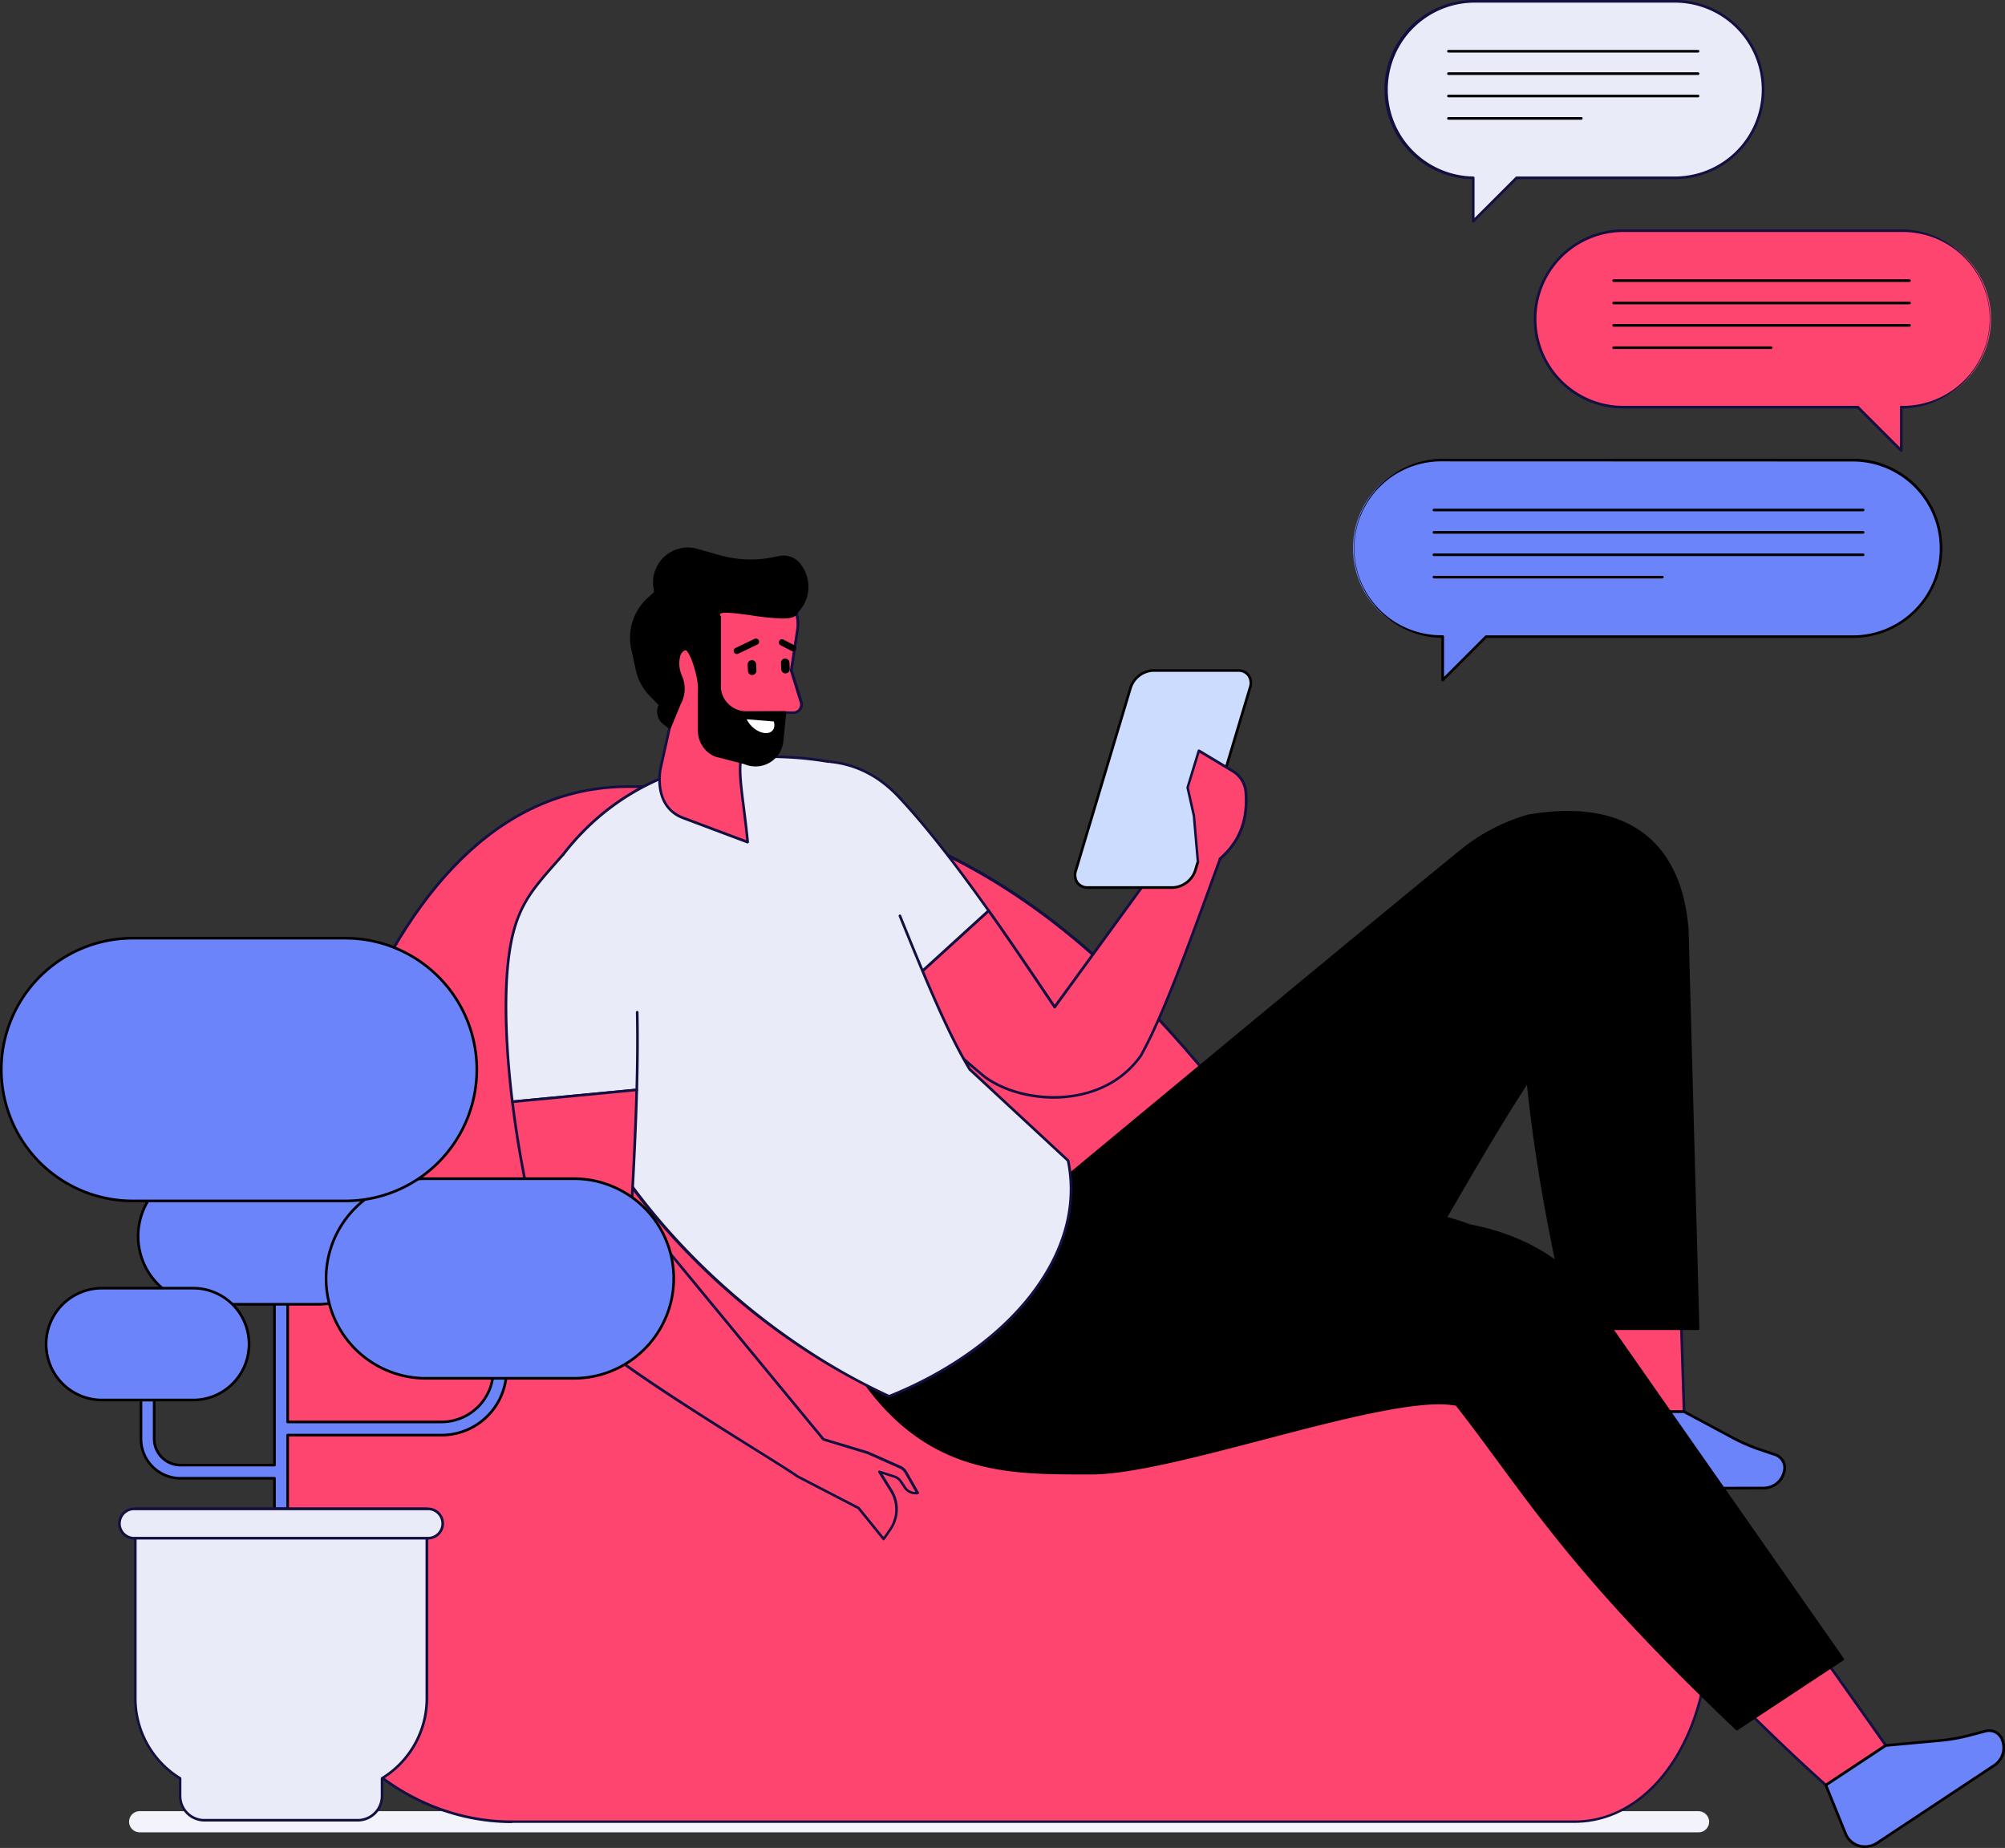 <svg xmlns="http://www.w3.org/2000/svg" viewBox="0 0 758.39 698.91"><rect x="0" y="0" width="758.39" height="698.91" fill="#333333" stroke="none"/><defs><style>.cls-1{fill:#f3f4fb;}.cls-2{fill:#fe456f;}.cls-3{fill:#130f40;}.cls-4{fill:#6c84fa;}.cls-5{fill:#e9ebf8;}.cls-6{fill:#ccdcff;}.cls-7{fill:#fff;}</style></defs><g id="Слой_2" data-name="Слой 2"><g id="Layer_1" data-name="Layer 1"><path class="cls-1" d="M642.29,685H52.83a4,4,0,0,0,0,8H642.46a4,4,0,0,0,4-4.39A4.11,4.11,0,0,0,642.29,685Z"/><path class="cls-2" d="M595,689H194.87c-48.61.71-89.82-43.1-89.77-98.07V529.29c0-55,28.74-231.76,132.67-231.76,219.86,0,230.22,195.74,357.56,232.86,27.64,8.06,50.83,24.34,50.86,64.31v23C646.2,657.69,623.7,689.54,595,689Z"/><path class="cls-3" d="M193.7,689.52c-21.78,0-42.78-8.9-59.24-25.13-19-18.74-29.88-45.51-29.86-73.45V529.29c0-23.32,5.77-81.89,27.41-136.69C149.23,349,181.56,297,237.77,297c59.08,0,108.28,14.19,150.43,43.39,37.13,25.72,64,59.26,90,91.7,34.2,42.68,66.5,83,117.27,97.79,34.92,10.18,51.2,30.77,51.22,64.79v23c0,23.61-8.06,45.64-21.58,58.92-8.76,8.6-19.17,13-30.16,12.84H193.7Zm1.16-1H595c10.69.2,20.88-4.14,29.45-12.55,13.33-13.1,21.29-34.86,21.28-58.21v-23c0-33.51-16.07-53.79-50.5-63.83-51.07-14.88-83.47-55.32-117.77-98.12C426.82,369.6,369.48,298,237.77,298,137.05,298,105.64,467.54,105.6,529.29v61.65c0,27.67,10.75,54.18,29.56,72.74C151.73,680,172.88,688.84,194.86,688.51Z"/><path class="cls-2" d="M583.19,385.79c3.16,34.71,14,100.78,26.61,148.17l27.19-.05-4.71-148.12Z"/><path class="cls-3" d="M609.8,534.46a.5.5,0,0,1-.48-.37C597,487.53,585.88,420.88,582.69,385.84a.51.51,0,0,1,.5-.55h49.09a.51.51,0,0,1,.5.49l4.71,148.11a.55.55,0,0,1-.14.37.51.51,0,0,1-.36.15l-27.19.05ZM583.74,386.29C587,421.35,598,487.21,610.19,533.46l26.28-.05L631.8,386.29Z"/><path d="M642.29,502.53l-4.08-150.89c-2.64-33.35-23.23-49.4-60.17-43.07a71.64,71.64,0,0,0-22.75,11.27c-8.13,6.07-152.63,126-152.63,126v64.45h56c33.36-2.26,64.41-10.9,80.14-36.33,8.12-13.13,23.27-40.79,39.09-65.11,2.34,23.32,6.74,52,16.44,93.73Z"/><path d="M402.66,510.74a.5.5,0,0,1-.5-.5V445.79a.46.46,0,0,1,.18-.38c1.44-1.2,144.6-120,152.65-126A72.23,72.23,0,0,1,577.9,308.1c18.91-3.25,33.77-.77,44.22,7.36,9.71,7.54,15.29,19.7,16.59,36.14l4.08,150.92a.46.46,0,0,1-.14.36.48.48,0,0,1-.36.15H594.36a.5.5,0,0,1-.49-.38c-8.31-35.73-13.5-65.14-16.3-92.39-10,15.45-19.65,32.07-27.44,45.5-4.3,7.4-8,13.8-10.87,18.41C525.74,496,499.4,508,458.73,510.74Zm.5-1h55.53c40.3-2.73,66.38-14.54,79.72-36.1,2.84-4.6,6.55-11,10.85-18.39,8-13.77,18-30.92,28.24-46.73a.52.52,0,0,1,.54-.21.5.5,0,0,1,.38.44c2.75,27.5,7.94,57.15,16.34,93.28h47l-4.07-150.38c-1.28-16.12-6.73-28-16.2-35.4-10.22-7.95-24.82-10.37-43.38-7.18a71.35,71.35,0,0,0-22.55,11.17C547.69,326.14,409,441.15,403.16,446Z"/><path class="cls-4" d="M609.8,534l27.19-.05,18.47,9.9a67.51,67.51,0,0,0,10.3,4.45l5.54,1.86c6.94,2.44,3.36,12.66-4.18,12.67l-52.9.1c-5.54,0-9.32-4.42-8.27-9.69Z"/><path d="M614.2,563.39a9,9,0,0,1-7.07-3.16,8.44,8.44,0,0,1-1.67-7.13l3.85-19.24a.5.5,0,0,1,.49-.4l27.19-.05a.53.53,0,0,1,.24.06l18.47,9.9a66.45,66.45,0,0,0,10.22,4.41l5.54,1.87a5.75,5.75,0,0,1,4,6.69,8.51,8.51,0,0,1-8.3,6.95l-52.9.1Zm-4-28.93-3.77,18.84a7.39,7.39,0,0,0,1.47,6.29,8,8,0,0,0,6.29,2.8l52.92-.1a7.48,7.48,0,0,0,7.31-6.12,4.73,4.73,0,0,0-3.3-5.57l-5.53-1.87a67.44,67.44,0,0,1-10.37-4.48l-18.36-9.84Z"/><path class="cls-2" d="M451.18,309.07l-52.26,71.82c-7.27-10.82-15.87-23.67-25-36.48L339,376.24a394,394,0,0,0,33.44,31c14.17,10.49,44.35,12.74,59-7.84,10.24-18.28,22.32-54,33.4-83.6Z"/><path class="cls-3" d="M398.68,415.55c-9.83,0-19.69-2.86-26.53-7.92a397.9,397.9,0,0,1-33.5-31,.52.52,0,0,1,0-.72L373.62,344a.46.46,0,0,1,.39-.13.47.47,0,0,1,.35.21c8.52,12,16.52,23.9,23.57,34.39l1,1.51,51.84-71.24a.5.5,0,0,1,.62-.16l13.7,6.71a.51.51,0,0,1,.25.63c-2.38,6.35-4.85,13.12-7.24,19.66-8.92,24.39-18.13,49.61-26.19,64-7.5,10.51-18.09,14.14-25.66,15.33A47.83,47.83,0,0,1,398.68,415.55Zm-58.95-39.28a397.52,397.52,0,0,0,33,30.57c8.38,6.2,21.47,9,33.33,7.13,7.38-1.16,17.7-4.69,25-14.88,8-14.28,17.2-39.46,26.1-63.81,2.34-6.4,4.75-13,7.08-19.25l-12.91-6.32-52,71.48a.48.48,0,0,1-.41.2.48.48,0,0,1-.41-.22l-1.41-2.1c-7-10.36-14.84-22.08-23.23-33.91Z"/><path class="cls-5" d="M339.88,301.3c-8.82-9.37-18.47-12.59-26.4-13.26-7.08-.6-12.81.49-15.17,6.25-4.8,11.72-3.23,22.59,8.25,41.57,7.21,11.93,18.84,26.22,32.45,40.38L374,344.41C362.82,328.72,351,313.09,339.88,301.3Z"/><path class="cls-3" d="M339,376.74a.51.51,0,0,1-.36-.15c-14-14.56-25.54-28.93-32.52-40.47-11.08-18.32-13.33-29.71-8.28-42,2.76-6.76,9.82-7.05,15.67-6.56,10.18.87,19.17,5.38,26.72,13.42,9.6,10.21,20.76,24.33,34.12,43.16a.49.49,0,0,1-.07.66l-34.94,31.83A.47.47,0,0,1,339,376.74ZM310.3,288.4c-6.22,0-9.83,1.93-11.53,6.08-5,12.12-2.81,22.88,8.22,41.12,6.89,11.39,18.26,25.56,32.05,39.94l34.25-31.2c-13.22-18.61-24.27-32.58-33.78-42.7-7.38-7.85-16.15-12.26-26.08-13.1C312.32,288.44,311.28,288.4,310.3,288.4Z"/><path class="cls-6" d="M411.48,335.67H443.7a9.43,9.43,0,0,0,8.42-6.48l20.71-69.12c1.07-3.57-1-6.48-4.54-6.48H436.07a9.45,9.45,0,0,0-8.42,6.48l-20.71,69.12C405.87,332.77,407.9,335.67,411.48,335.67Z"/><path d="M443.7,336.17H411.48a5.22,5.22,0,0,1-4.34-2,5.65,5.65,0,0,1-.68-5.12l20.71-69.12a10,10,0,0,1,8.9-6.84h32.22a5.24,5.24,0,0,1,4.35,2,5.68,5.68,0,0,1,.67,5.12L452.6,329.34A10,10,0,0,1,443.7,336.17Zm-7.63-82.08a8.92,8.92,0,0,0-7.94,6.13l-20.71,69.12a4.68,4.68,0,0,0,.52,4.23,4.26,4.26,0,0,0,3.54,1.6H443.7a8.91,8.91,0,0,0,7.94-6.12l20.71-69.12a4.67,4.67,0,0,0-.52-4.24,4.24,4.24,0,0,0-3.54-1.6Z"/><path class="cls-2" d="M453.13,325.83l-1.49-17.25-2.39-10.73L453.52,284l12.85,7.72a10.26,10.26,0,0,1,4.94,8.08c.65,9.13-1.38,17.73-9.79,25.07Z"/><path class="cls-3" d="M453.13,326.33a.5.5,0,0,1-.5-.46l-1.49-17.24L448.76,298a.43.43,0,0,1,0-.25L453,283.82a.56.56,0,0,1,.3-.32.52.52,0,0,1,.44,0l12.85,7.72a10.8,10.8,0,0,1,5.18,8.47c.77,10.78-2.39,18.88-10,25.49a.51.51,0,0,1-.71-.05.49.49,0,0,1,.05-.7c7.31-6.39,10.37-14.23,9.62-24.66a9.79,9.79,0,0,0-4.7-7.69l-12.3-7.39-4.05,13.14,2.37,10.6,1.5,17.32a.5.5,0,0,1-.46.54Z"/><path class="cls-2" d="M566.41,539.17c5.06,6.55,9.7,12.84,14.22,19,18,24.42,69.46,80.86,110,117l22.67-15L605.09,507Z"/><path class="cls-3" d="M690.63,675.65a.52.52,0,0,1-.33-.12c-39-34.82-91.23-91.53-110.07-117.09-4.25-5.77-9.08-12.31-14.21-19a.5.5,0,0,1,.07-.69l38.68-32.19a.5.5,0,0,1,.73.1L713.71,659.85a.56.56,0,0,1,.08.38.49.49,0,0,1-.22.32l-22.66,15A.54.54,0,0,1,690.63,675.65ZM567.1,539.25c5,6.53,9.76,12.93,13.94,18.6,18.76,25.46,70.67,81.88,109.64,116.67L712.59,660,605,507.72Z"/><path d="M600.12,489.09c-9.61-14-27.39-22.4-44.35-25.53a71.62,71.62,0,0,0-24.89-5c-10.15-.17-176.45-6.11-176.45-6.11L326,521.32c25.65,36.83,57.09,35.83,87,35.83,31.62,0,111.68-30.59,137.26-26l.06-.68C577.41,564.92,591.45,591.82,657,654l40-26.4Z"/><path d="M657,654.46a.51.51,0,0,1-.35-.13c-50.75-48.14-70.5-75-89.6-100.91-5.45-7.41-10.61-14.42-16.47-21.91a.45.45,0,0,1-.37.08c-13.65-2.42-43.51,5.39-72.38,12.95C453.16,551,427.68,557.65,413,557.65H410.7c-29.46,0-60,.06-85.1-36a.47.47,0,0,1-.05-.47L354,452.26a.51.51,0,0,1,.48-.31c1.66.06,166.41,5.95,176.44,6.11a72.48,72.48,0,0,1,25.06,5c19.26,3.54,36,13.16,44.58,25.71l96.86,138.47a.57.57,0,0,1,.08.38.54.54,0,0,1-.22.33l-40,26.4A.45.45,0,0,1,657,654.46ZM550.33,529.92a.51.51,0,0,1,.39.19c6.12,7.8,11.46,15,17.11,22.72,19,25.86,38.71,52.59,89.19,100.5l39.25-25.9-96.56-138c-8.48-12.34-24.94-21.81-44-25.33a71.71,71.71,0,0,0-24.81-5c-9.81-.16-167.57-5.79-176.11-6.09l-28.18,68.28c24.81,35.46,55,35.42,84.12,35.4H413c14.54,0,40-6.65,64.54-13.08,28.6-7.49,58.16-15.22,72.27-13.05v-.14a.48.48,0,0,1,.35-.44A.39.39,0,0,1,550.33,529.92Z"/><path class="cls-4" d="M690.63,675.15l22.67-15,20.87-1.91a68.18,68.18,0,0,0,11-2l5.65-1.5c7.14-1.79,9.78,8.71,3.49,12.88l-44.09,29.21c-4.62,3.06-10.22,1.45-12.24-3.52Z"/><path d="M705.31,698.91a8.24,8.24,0,0,1-7.76-5.39l-7.38-18.18a.49.49,0,0,1,.19-.6l22.66-15a.49.49,0,0,1,.23-.08l20.87-1.91a67,67,0,0,0,11-2l5.65-1.49a5.74,5.74,0,0,1,7,3.4,8.5,8.5,0,0,1-3.09,10.38l-44.1,29.21A9.44,9.44,0,0,1,705.31,698.91Zm-14.06-23.57,7.23,17.81a7.4,7.4,0,0,0,4.69,4.44,8,8,0,0,0,6.81-1.14l44.1-29.22a7.48,7.48,0,0,0,2.73-9.13,4.74,4.74,0,0,0-5.83-2.84l-5.64,1.49a68,68,0,0,1-11.13,2l-20.74,1.9Z"/><path class="cls-5" d="M366.83,404.47C349.5,376.1,329.16,311.1,313.48,288c-45.94-7.66-90.8,8.26-112.46,55.16,0,81.29,67.52,153.82,135.34,184.88,44.78-17.91,74.91-53.3,67.65-89.13Z"/><path class="cls-3" d="M336.36,528.58a.46.46,0,0,1-.21-.05c-35.48-16.25-68.61-42.44-93.28-73.75-27.71-35.15-42.35-73.73-42.35-111.58a.54.54,0,0,1,0-.21c19.94-43.19,62.17-63.92,113-55.44a.5.5,0,1,1-.17,1c-50.3-8.38-92.11,12.09-111.87,54.78.06,80.34,67.83,153.44,134.85,184.22,22-8.84,40.83-22.19,52.94-37.6C402,473.74,407,456.2,403.55,439.21l-37.06-34.37a.31.31,0,0,1-.09-.11c-8.5-13.91-17.64-36.41-26.47-58.16a.5.5,0,0,1,.93-.37c8.8,21.68,17.91,44.1,26.36,57.95l37.13,34.44a.46.46,0,0,1,.15.26c3.52,17.34-1.47,35.22-14.41,51.69-12.24,15.6-31.26,29.09-53.55,38A.39.39,0,0,1,336.36,528.58Z"/><path class="cls-5" d="M213,323.21c-12,13.68-18.68,19.64-20.89,41.71-1.39,13.87-.67,32.28,1.71,51.78l47.06-4.48c.26-9.87.36-19.84.16-29.38Z"/><path class="cls-3" d="M193.8,417.2a.51.51,0,0,1-.5-.44c-2.45-20-3.06-38.47-1.71-51.89,2.06-20.51,8.18-27.44,18.31-38.93l2.7-3.06a.5.5,0,1,1,.75.66l-2.7,3.07c-10.34,11.72-16,18.17-18.06,38.36-1.33,13.24-.75,31.4,1.65,51.19l46.13-4.4c.28-10.83.33-20.29.15-28.91a.5.5,0,0,1,.49-.51.52.52,0,0,1,.51.49c.18,8.75.13,18.37-.16,29.4a.52.52,0,0,1-.46.49l-47.05,4.48Z"/><path class="cls-2" d="M342.69,556.9a4.77,4.77,0,0,0-2.24-2l-12.23-5.42-16.75-5.09-72.55-88c.68-13,1.51-28.46,1.94-44.17L193.8,416.7a394.59,394.59,0,0,0,8.14,44.85c5.72,25.12,20.44,43.3,24.62,46.94,15.84,13.81,69.55,45.71,75,49.82l23.23,12.05,9.5,11.74,2.54-3.74a13.34,13.34,0,0,0,.3-14.53l-4.44-7.19,5.59,1.8a4.78,4.78,0,0,1,2.54,1.92l1.5,2.24a4.79,4.79,0,0,0,4.82,2.07Z"/><path class="cls-3" d="M334.27,582.6a.51.51,0,0,1-.39-.19l-9.43-11.66-23.14-12c-1.68-1.26-7.81-5.09-15.57-9.94-19.26-12-48.38-30.24-59.51-39.94-3.47-3-18.79-20.93-24.78-47.21a396.09,396.09,0,0,1-8.15-44.9.54.54,0,0,1,.11-.37.51.51,0,0,1,.34-.19l47.06-4.48a.56.56,0,0,1,.39.13.55.55,0,0,1,.16.38c-.4,14.68-1.15,29-1.81,41.58l-.12,2.41,72.33,87.72,16.6,5,12.29,5.44a5.24,5.24,0,0,1,2.47,2.23l4.44,7.78a.5.5,0,0,1,0,.46.51.51,0,0,1-.36.28,5.35,5.35,0,0,1-5.33-2.29l-1.5-2.25a4.23,4.23,0,0,0-2.27-1.71l-4.3-1.39,3.73,6a13.88,13.88,0,0,1-.32,15.08l-2.53,3.73a.53.53,0,0,1-.4.22ZM194.36,417.15a396.78,396.78,0,0,0,8.06,44.28c5.94,26,21.05,43.7,24.47,46.69C238,517.76,268.2,536.67,286.27,548c8.09,5.06,13.93,8.71,15.58,9.95l23.15,12a.51.51,0,0,1,.16.13l9.08,11.22,2.15-3.18a12.86,12.86,0,0,0,.3-14l-4.45-7.18a.51.51,0,0,1,0-.58.5.5,0,0,1,.55-.16l5.6,1.79a5.38,5.38,0,0,1,2.8,2.12l1.49,2.24a4.33,4.33,0,0,0,3.59,1.92l-4.05-7.1a4.29,4.29,0,0,0-2-1.81L328,549.92l-16.69-5.07a.51.51,0,0,1-.24-.16l-72.56-88a.49.49,0,0,1-.11-.35l.14-2.6c.65-12.44,1.38-26.52,1.78-41Z"/><path class="cls-2" d="M303,265.51l-3.74-12,2.35-15.32a14.65,14.65,0,0,0-11.32-16.51l-23-5.07-14.87,22.3,1.77,33.86.07,0-.45-.16-4.11,18.53c-1.07,8,1.12,15.3,8.64,18.13l24.47,9.19c-1.39-14.56-3.79-25.69-2.5-31.67,8.72,2.86,14.17-1.49,14.93-7.11l1.57-10.23,3.2.05A3.08,3.08,0,0,0,303,265.51Z"/><path class="cls-3" d="M282.85,319l-.18,0-24.47-9.19c-6.93-2.61-10.2-9.41-8.95-18.66l4.11-18.57a.51.51,0,0,1,.24-.33l.1,0L252,238.91a.53.53,0,0,1,.09-.3l14.86-22.31a.5.5,0,0,1,.53-.21l23,5.07a15.16,15.16,0,0,1,11.7,17.07l-2.33,15.21,3.7,11.93a3.5,3.5,0,0,1-.55,3.2A3.61,3.61,0,0,1,300,270c-1.36,0-2.22,0-2.76-.07l-1.51,9.82a9.52,9.52,0,0,1-4.33,6.87c-2,1.26-5.47,2.39-10.7.82-.68,4,.11,10.19,1.1,17.94.49,3.9,1.06,8.31,1.5,13a.49.49,0,0,1-.19.45A.47.47,0,0,1,282.85,319Zm-28.64-45.7-4,18c-.68,5.1-.52,14.23,8.32,17.55l23.72,8.91c-.43-4.41-1-8.53-1.42-12.2-1.05-8.21-1.88-14.7-1-18.82a.48.48,0,0,1,.24-.33.47.47,0,0,1,.4,0c5.17,1.7,8.51.64,10.39-.55a8.41,8.41,0,0,0,3.88-6.16l1.57-10.23a.53.53,0,0,1,.51-.43l3.2.05a2.59,2.59,0,0,0,2.5-3.35l-3.74-12a.6.6,0,0,1,0-.23l2.35-15.32a14.17,14.17,0,0,0-10.93-16l-22.67-5L253,239l1.75,33.57a.47.47,0,0,1,0,.37A.46.46,0,0,1,254.21,273.27Z"/><path d="M281.74,269.51a10.08,10.08,0,0,1-9.59-9.09l0-27-24.32-9.22-2.55,2.3a19.86,19.86,0,0,0-6.1,18.94l1.71,7.85a19.73,19.73,0,0,0,5.18,9.65l3.57,3.68a5.55,5.55,0,0,0,1.59,7l2,1.51,3.69-8.94a11.75,11.75,0,0,0,.46-10.51,12.56,12.56,0,0,1-.69-2.07c-.95-4,.1-7.67,2.34-8.2s5.83,11.47,5.35,15.85l0,15.14a10.08,10.08,0,0,0,6.07,9.22l11.18,2.91a10.08,10.08,0,0,0,14-8.24l1.09-10.85Z"/><path d="M285.73,289.87a10.74,10.74,0,0,1-4.2-.86l-11.1-2.88a10.59,10.59,0,0,1-6.45-9.71l0-15.14c.42-3.81-2.33-13.41-4.32-15.16-.17-.15-.32-.23-.41-.21a3.18,3.18,0,0,0-2,2.46,10.52,10.52,0,0,0,0,5.14,12.67,12.67,0,0,0,.66,2,12.15,12.15,0,0,1-.49,10.95l-3.66,8.88a.5.5,0,0,1-.76.21L251,274a6,6,0,0,1-1.89-7.35l-3.33-3.42a20.29,20.29,0,0,1-5.31-9.89l-1.7-7.86A20.38,20.38,0,0,1,245,226.11l2.54-2.3a.5.5,0,0,1,.52-.1l24.31,9.22a.5.5,0,0,1,.33.47l0,27a9.61,9.61,0,0,0,9.1,8.59l15.09-.05a.5.5,0,0,1,.38.17.47.47,0,0,1,.12.38l-1.08,10.84A10.58,10.58,0,0,1,290,289,10.45,10.45,0,0,1,285.73,289.87Zm-26.48-45a1.58,1.58,0,0,1,1,.46c2.4,2.12,5.07,12.14,4.65,16l0,15.08a9.6,9.6,0,0,0,5.77,8.77l11.11,2.87a9.68,9.68,0,0,0,7.72,0,9.58,9.58,0,0,0,5.68-7.81l1-10.3-14.55.05a10.62,10.62,0,0,1-10.08-9.54l0-26.73-23.71-9-2.33,2.1a19.43,19.43,0,0,0-5.94,18.46l1.71,7.86a19.33,19.33,0,0,0,5,9.41l3.58,3.67a.49.49,0,0,1,.08.58,5,5,0,0,0,1.45,6.4l1.51,1.13,3.45-8.34A11.22,11.22,0,0,0,257,255.9a13.54,13.54,0,0,1-.71-2.15,11.53,11.53,0,0,1,0-5.66,4.07,4.07,0,0,1,2.74-3.15A1.24,1.24,0,0,1,259.25,244.91Z"/><path d="M272.18,233.4c-4.27-6.26,27,3.77,29-1.66l1.41-1.93a13.37,13.37,0,0,0,.07-15.69,3,3,0,0,1-.18-.25,7.56,7.56,0,0,0-7.74-3.11l-2.23.46a43.46,43.46,0,0,1-20.71-.81l-7.93-2.27a13,13,0,0,0-9.44.79A12.76,12.76,0,0,0,247.56,222l.3,2.19C251.26,230.89,260.23,233.3,272.18,233.4Z"/><path d="M296,233.93a94.92,94.92,0,0,1-11.73-1.18c-5-.7-11.25-1.56-11.92-.49-.09.15,0,.46.28.85a.49.49,0,0,1,0,.52.56.56,0,0,1-.45.27c-13.48-.12-21.58-3.22-24.76-9.5a.75.75,0,0,1,0-.16l-.29-2.19a13.21,13.21,0,0,1,17-14.39l7.93,2.27a43.1,43.1,0,0,0,20.47.8l2.23-.46a8.07,8.07,0,0,1,8.25,3.31l.17.25a13.84,13.84,0,0,1-.07,16.28L301.64,232C301.05,233.43,298.93,233.93,296,233.93Zm-21.17-3.17a81.7,81.7,0,0,1,9.58,1c6.54.91,15.5,2.15,16.36-.19a.75.75,0,0,1,.07-.12l1.4-1.93a12.83,12.83,0,0,0,.08-15.1l-.19-.27a7.08,7.08,0,0,0-7.23-2.9l-2.23.46a44.33,44.33,0,0,1-20.95-.81l-7.93-2.28a12.21,12.21,0,0,0-15.69,13.3l.28,2.1c3,5.74,10.49,8.64,23,8.87a1.36,1.36,0,0,1,.1-1.16C271.89,231,273,230.76,274.79,230.76Z"/><path class="cls-7" d="M292.73,272.88c.7,2.67-.71,4.6-3.39,4.38s-5.63-2.5-6.91-5.23Z"/><path d="M284.32,249.68a1.6,1.6,0,0,0-1.52,1.67l.12,2.44a1.6,1.6,0,0,0,1.36,1.5,1.13,1.13,0,0,0,.32,0,1.6,1.6,0,0,0,1.52-1.68L286,251.2A1.6,1.6,0,0,0,284.32,249.68Zm12.6-.62a1.61,1.61,0,0,0-1.52,1.68l.12,2.44a1.6,1.6,0,0,0,1.36,1.5l.31,0a1.6,1.6,0,0,0,1.52-1.68l-.12-2.44A1.6,1.6,0,0,0,296.92,249.06Zm-11.43-7.48-7.3,3.5a1.19,1.19,0,0,0-.56,1.6,1.21,1.21,0,0,0,.9.67,1.24,1.24,0,0,0,.7-.11l7.3-3.49a1.2,1.2,0,0,0-1-2.17Zm15,2.48-4.13-2.15a1.2,1.2,0,0,0-1.11,2.13l4.13,2.15a1.29,1.29,0,0,0,.38.12,1.18,1.18,0,0,0,1.24-.63A1.2,1.2,0,0,0,300.47,244.06Z"/><path class="cls-4" d="M186.58,505.29v12.9a19.62,19.62,0,0,1-19.6,19.6H108.81V428.66h-5v36.39H89.7A10.86,10.86,0,0,1,78.86,454.2h-5A15.85,15.85,0,0,0,89.7,470h14.12v84.09H68.25a9.94,9.94,0,0,1-9.93-9.94V529.49h-5v14.69A14.93,14.93,0,0,0,68.25,559.1h35.57v11.57h5V542.78H167a24.62,24.62,0,0,0,24.59-24.59v-12.9Z"/><path d="M108.81,571.17h-5a.5.5,0,0,1-.5-.5V559.6H68.25a15.44,15.44,0,0,1-15.42-15.42V529.49a.5.5,0,0,1,.5-.5h5a.5.5,0,0,1,.5.5v14.69a9.45,9.45,0,0,0,9.43,9.44h35.07V470.53H89.7A16.35,16.35,0,0,1,73.37,454.2a.5.5,0,0,1,.5-.5h5a.5.5,0,0,1,.5.5A10.36,10.36,0,0,0,89.7,464.55h13.62V428.66a.5.5,0,0,1,.5-.5h5a.5.5,0,0,1,.5.5V537.29H167a19.12,19.12,0,0,0,19.1-19.1v-12.9a.5.5,0,0,1,.5-.5h5a.51.51,0,0,1,.5.5v12.9A25.12,25.12,0,0,1,167,543.28H109.31v27.39A.51.51,0,0,1,108.81,571.17Zm-4.49-1h4V542.78a.5.5,0,0,1,.5-.5H167a24.12,24.12,0,0,0,24.09-24.09v-12.4h-4v12.4a20.12,20.12,0,0,1-20.1,20.1H108.81a.5.5,0,0,1-.5-.5V429.16h-4v35.89a.5.5,0,0,1-.5.5H89.7A11.35,11.35,0,0,1,78.37,454.7h-4A15.35,15.35,0,0,0,89.7,469.53h14.12a.5.5,0,0,1,.5.5v84.09a.5.5,0,0,1-.5.5H68.25a10.45,10.45,0,0,1-10.43-10.44V530h-4v14.19A14.44,14.44,0,0,0,68.25,558.6h35.57a.5.5,0,0,1,.5.5Z"/><path class="cls-4" d="M120.5,493.29H78a25.75,25.75,0,0,1,0-51.5H120.5a25.75,25.75,0,0,1,0,51.5Z"/><path d="M120.5,493.79H78a26.25,26.25,0,0,1,0-52.5H120.5a26.25,26.25,0,0,1,0,52.5ZM78,442.29a25.25,25.25,0,0,0,0,50.5H120.5a25.25,25.25,0,0,0,0-50.5Z"/><path class="cls-5" d="M51.17,570.67v71.52a35.69,35.69,0,0,0,16.94,30.38v6.68a9.17,9.17,0,0,0,9.18,9.17h58.05a9.17,9.17,0,0,0,9.18-9.17v-6.68a35.69,35.69,0,0,0,16.94-30.38V570.67Z"/><path class="cls-3" d="M135.34,688.92h-58a9.69,9.69,0,0,1-9.68-9.67v-6.4a36,36,0,0,1-16.94-30.66V570.67a.5.5,0,0,1,.5-.5H161.46a.5.5,0,0,1,.5.5v71.52A36,36,0,0,1,145,672.85v6.4A9.69,9.69,0,0,1,135.34,688.92ZM51.67,571.17v71a35,35,0,0,0,16.71,30,.5.5,0,0,1,.23.42v6.68a8.68,8.68,0,0,0,8.68,8.67h58.05a8.69,8.69,0,0,0,8.68-8.67v-6.68a.48.48,0,0,1,.23-.42,35,35,0,0,0,16.71-30v-71Z"/><path class="cls-5" d="M161.91,581.76H50.72a5.55,5.55,0,1,1,0-11.09H161.91a5.55,5.55,0,1,1,0,11.09Z"/><path class="cls-3" d="M161.91,582.26H50.72a6,6,0,1,1,0-12.09H161.91a6,6,0,1,1,0,12.09ZM50.72,571.17a5,5,0,1,0,0,10.09H161.91a5,5,0,1,0,0-10.09Z"/><path class="cls-4" d="M217.09,521.29h-56a37.75,37.75,0,0,1,0-75.5h56a37.75,37.75,0,1,1,0,75.5Z"/><path d="M217.09,521.79h-56a38.25,38.25,0,0,1,0-76.5h56a38.25,38.25,0,1,1,0,76.5Zm-56-75.5a37.25,37.25,0,0,0,0,74.5h56a37.25,37.25,0,1,0,0-74.5Z"/><path class="cls-4" d="M130.67,454.2H50.18a49.68,49.68,0,0,1,0-99.36h80.49a49.68,49.68,0,0,1,0,99.36Z"/><path d="M130.67,454.7H50.18a50.18,50.18,0,0,1,0-100.36h80.49a50.18,50.18,0,0,1,0,100.36ZM50.18,355.34a49.18,49.18,0,0,0,0,98.36h80.49a49.18,49.18,0,0,0,0-98.36Z"/><path class="cls-4" d="M73.06,529.49H38.59a21.16,21.16,0,0,1,0-42.31H73.06a21.16,21.16,0,0,1,0,42.31Z"/><path d="M73.06,530H38.59a21.65,21.65,0,0,1,0-43.3H73.06a21.65,21.65,0,0,1,0,43.3Zm-34.47-42.3a20.65,20.65,0,0,0,0,41.3H73.06a20.65,20.65,0,0,0,0-41.3Z"/><path class="cls-4" d="M701.4,174H545.71a33.38,33.38,0,1,0,0,66.75v16.41l16.41-16.41H701.4a33.38,33.38,0,0,0,0-66.75Z"/><path d="M545.71,257.66a.41.41,0,0,1-.19,0,.5.5,0,0,1-.31-.46V241.25a33.88,33.88,0,0,1,.5-67.75H701.4a33.88,33.88,0,0,1,0,67.75H562.32l-16.26,16.26A.47.47,0,0,1,545.71,257.66Zm0-83.16a32.88,32.88,0,1,0,0,65.75.5.5,0,0,1,.5.5V256l15.55-15.55a.49.49,0,0,1,.36-.15H701.4a32.88,32.88,0,0,0,0-65.75Z"/><path class="cls-5" d="M632.93.5H557.24a33.38,33.38,0,0,0,0,66.75V83.66l16.41-16.41h59.28a33.38,33.38,0,1,0,0-66.75Z"/><path class="cls-3" d="M557.24,84.16a.43.43,0,0,1-.19,0,.51.51,0,0,1-.31-.46V67.75A33.88,33.88,0,0,1,557.24,0h75.69a33.88,33.88,0,1,1,0,67.75H573.86L557.6,84A.51.51,0,0,1,557.24,84.16Zm0-83.16a32.88,32.88,0,0,0,0,65.75.5.5,0,0,1,.5.5v15.2L573.3,66.9a.47.47,0,0,1,.35-.15h59.28a32.88,32.88,0,1,0,0-65.75Z"/><path class="cls-2" d="M719.15,87.25H613.46a33.38,33.38,0,0,0,0,66.75h89.28l16.41,16.41V154a33.38,33.38,0,1,0,0-66.75Z"/><path class="cls-3" d="M719.15,170.91a.47.47,0,0,1-.35-.15L702.54,154.5H613.46a33.88,33.88,0,0,1,0-67.75H719.15a33.88,33.88,0,0,1,.5,67.75v15.91a.5.5,0,0,1-.31.46A.41.41,0,0,1,719.15,170.91ZM613.46,87.75a32.88,32.88,0,0,0,0,65.75h89.28a.49.49,0,0,1,.36.15l15.55,15.55V154a.5.5,0,0,1,.5-.5,32.88,32.88,0,1,0,0-65.75Z"/><path d="M704.72,193.38H542.39a.5.5,0,0,1,0-1H704.72a.5.5,0,0,1,0,1Z"/><path d="M704.72,201.85H542.39a.5.5,0,0,1-.5-.5.5.5,0,0,1,.5-.5H704.72a.5.5,0,0,1,.5.5A.51.51,0,0,1,704.72,201.85Z"/><path d="M704.72,210.31H542.39a.5.5,0,0,1-.5-.5.5.5,0,0,1,.5-.5H704.72a.51.51,0,0,1,.5.5A.5.5,0,0,1,704.72,210.31Z"/><path d="M628.79,218.78h-86.4a.5.5,0,0,1,0-1h86.4a.5.5,0,0,1,0,1Z"/><path d="M722.26,106.63H610.36a.5.5,0,0,1,0-1h111.9a.5.5,0,0,1,0,1Z"/><path d="M722.26,115.1H610.36a.5.5,0,0,1-.5-.5.5.5,0,0,1,.5-.5h111.9a.5.5,0,0,1,.5.5A.51.51,0,0,1,722.26,115.1Z"/><path d="M722.26,123.56H610.36a.5.5,0,0,1-.5-.5.5.5,0,0,1,.5-.5h111.9a.51.51,0,0,1,.5.5A.5.5,0,0,1,722.26,123.56Z"/><path d="M669.92,132H610.36a.5.5,0,0,1,0-1h59.56a.5.5,0,0,1,0,1Z"/><path d="M642.29,19.88H547.88a.5.5,0,0,1,0-1h94.41a.5.5,0,0,1,0,1Z"/><path d="M642.29,28.35H547.88a.51.51,0,0,1-.5-.5.5.5,0,0,1,.5-.5h94.41a.5.5,0,0,1,.5.5A.5.5,0,0,1,642.29,28.35Z"/><path d="M642.29,36.81H547.88a.5.5,0,0,1-.5-.5.51.51,0,0,1,.5-.5h94.41a.5.5,0,0,1,.5.5A.5.5,0,0,1,642.29,36.81Z"/><path d="M598.13,45.28H547.88a.5.5,0,0,1,0-1h50.25a.5.5,0,0,1,0,1Z"/></g></g></svg>